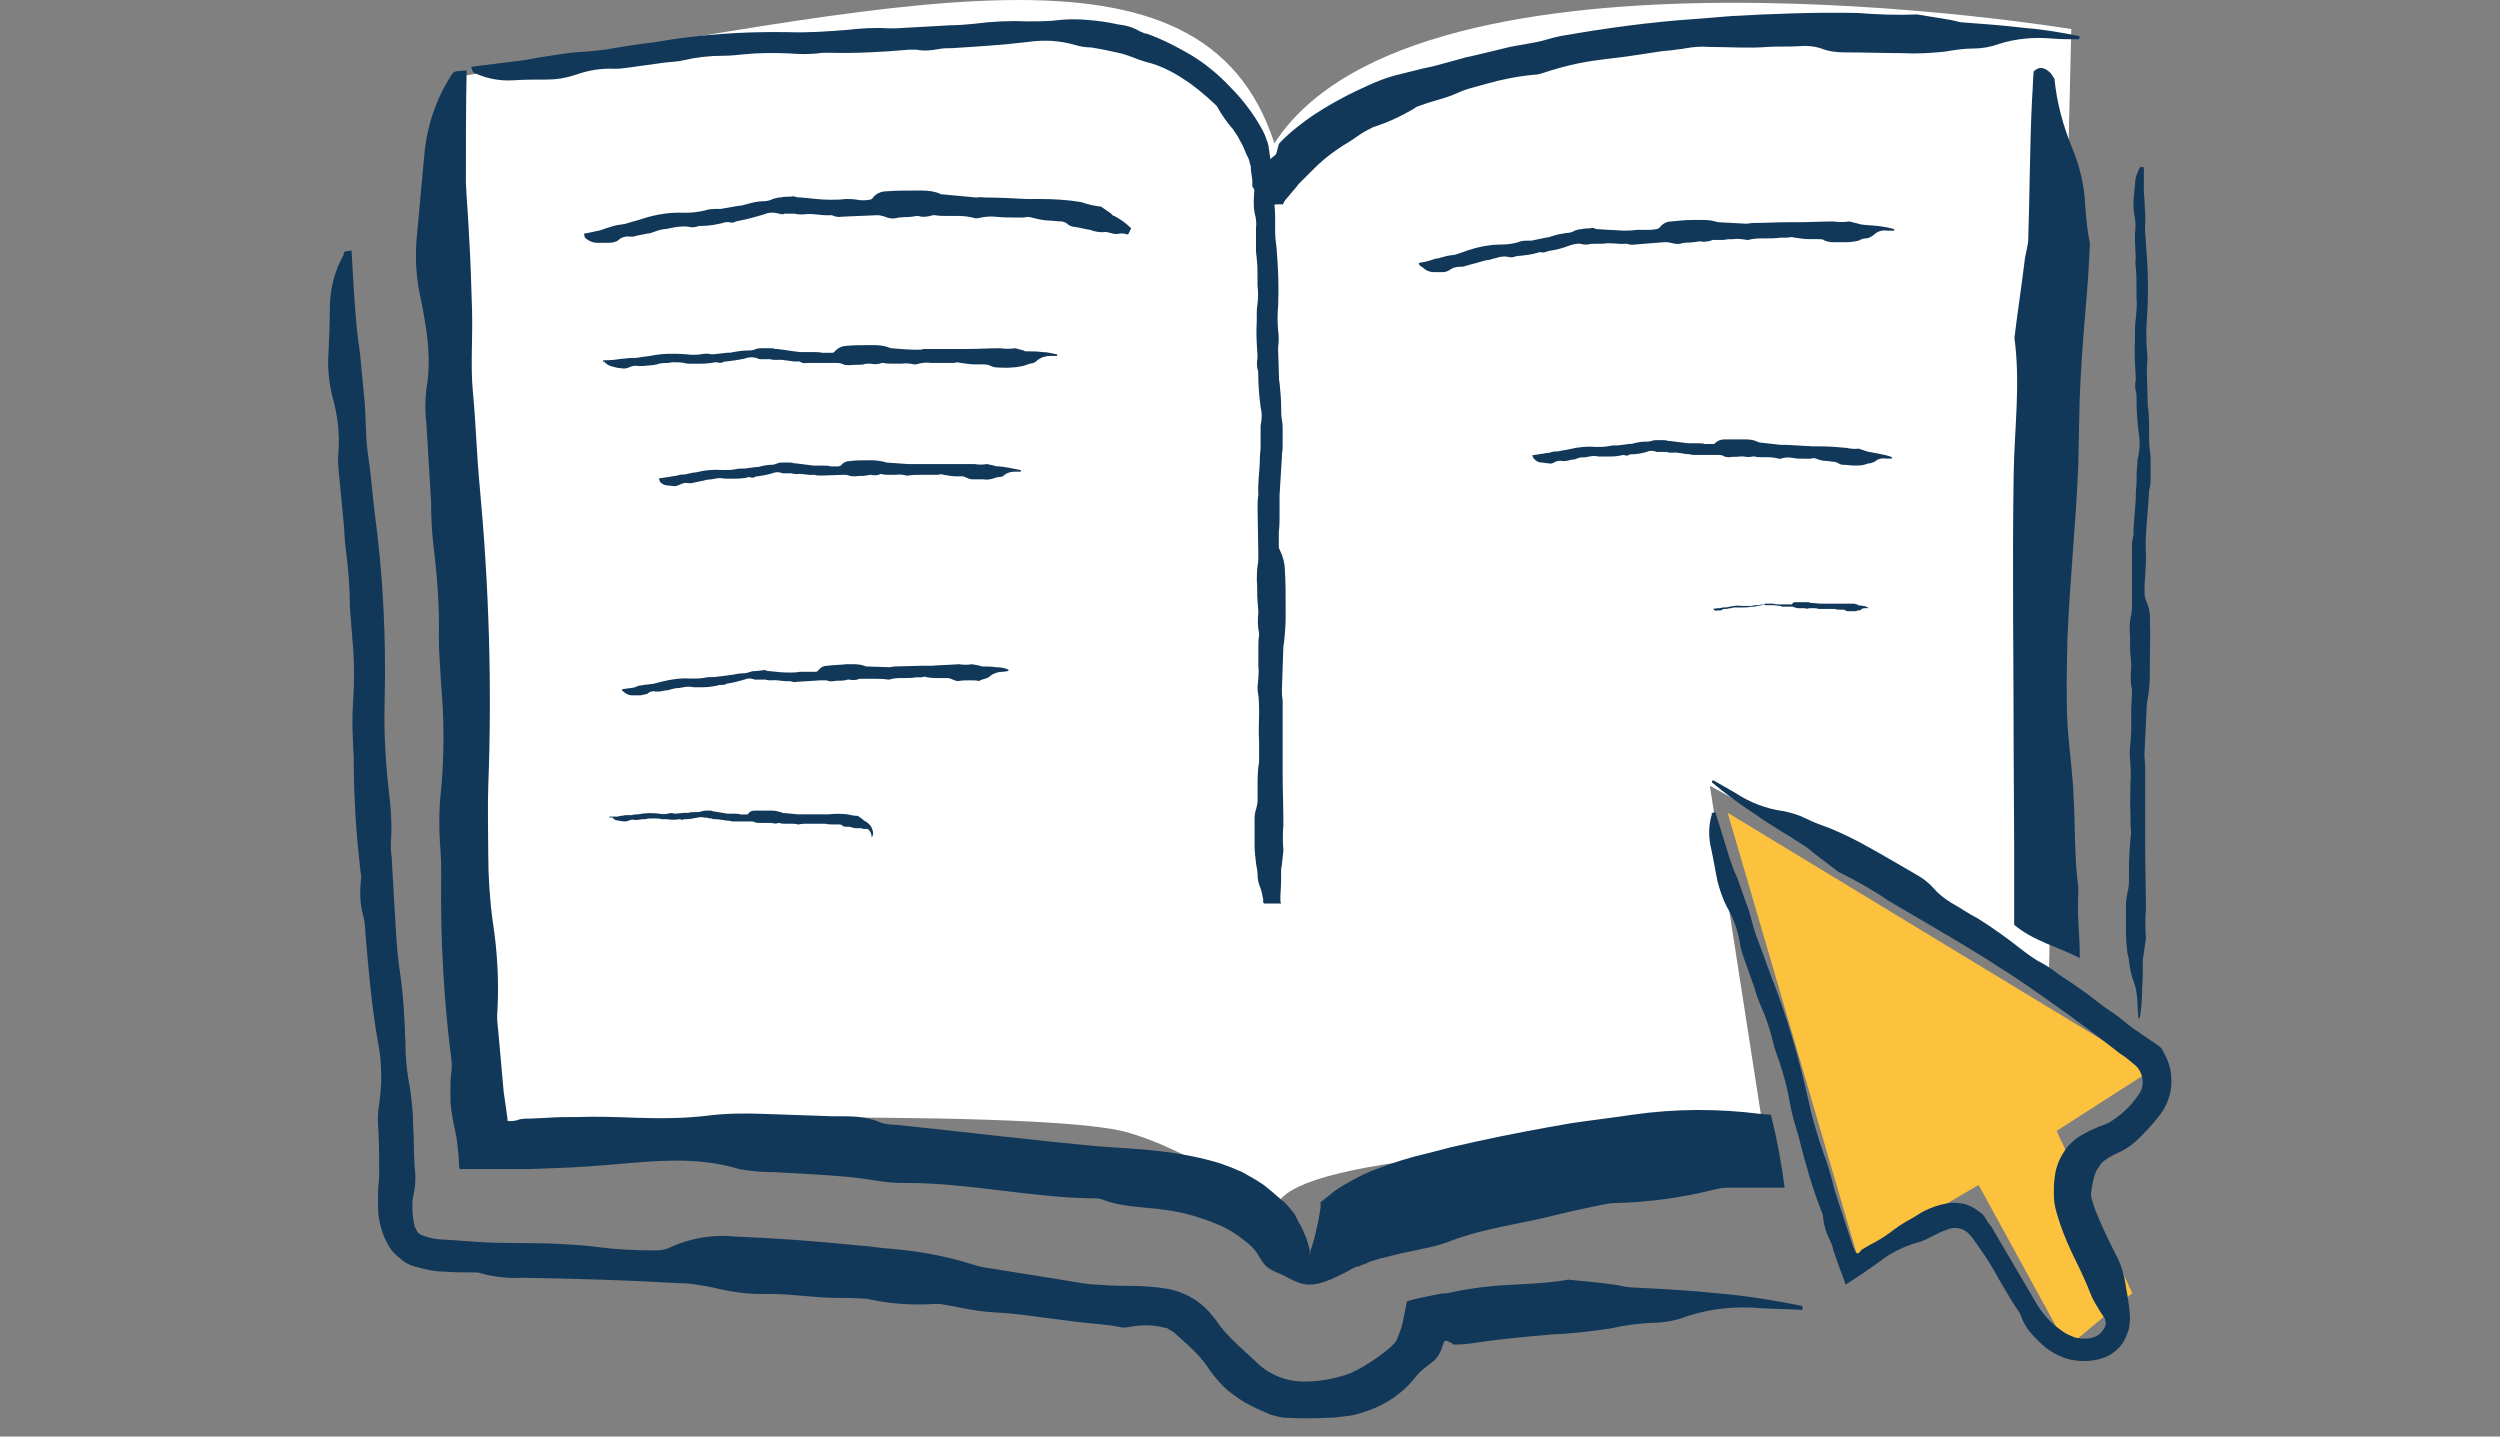 <svg xmlns="http://www.w3.org/2000/svg" xmlns:xlink="http://www.w3.org/1999/xlink" id="Layer_1" x="0px" y="0px" viewBox="0 0 299.38 172.03" style="enable-background:new 0 0 299.38 172.03;" xml:space="preserve">
<rect x="0" y="0" width="299.38" height="172.03" fill="#808080" stroke="none"/>
<style type="text/css">
	.st0{fill:#FFFFFF;}
	.st1{fill:#FCC23E;}
	.st2{fill:#113859;}
	.st3{fill:#113859;stroke:#113859;stroke-width:1.43;stroke-miterlimit:10;}
	.st4{fill:#113859;stroke:#113859;stroke-width:1.322;stroke-miterlimit:10;}
	.st5{fill:#113859;stroke:#113859;stroke-linecap:round;stroke-miterlimit:10;}
	.st6{fill:#113859;stroke:#113859;stroke-miterlimit:10;}
	.st7{fill:#113859;stroke:#113859;stroke-width:1.228;stroke-miterlimit:10;}
	.st8{fill:none;}
</style>
<g>
	<path class="st0" d="M54.12,9.3L58,134.41c0,0,66.12-1.94,77.03,1.2s21.55,12.95,21.55,12.95s-13.69-5.92,11.28-9.43   c24.97-3.51,43-5.73,43-5.73l-6.1-39.3l40.6,22.29l2.68-112.91c0,0-78.23-12.95-95.43,13.69C144.01-9.48,108.03,0.7,54.12,9.3z"></path>
	<polygon class="st1" points="206.89,97.33 222.42,150.41 236.94,141.9 247.58,161.32 255.34,154.85 246.28,135.43 257.66,128.13     "></polygon>
	<path class="st2" d="M241.2,100.94v9.8c2.13,1.85,5.27,2.68,7.86,3.98c0-1.48-0.09-2.96-0.18-4.44c-0.09-1.29,0-2.59,0-3.79v-0.18   c-0.46-3.51-0.37-7.21-0.55-10.63c-0.09-2.96-0.55-5.92-0.74-8.88c-0.18-3.51-0.09-7.03,0-10.54c0.28-6.84,1.02-13.69,1.29-20.62   c0.09-3.42,0.09-6.94,0.28-10.36c0.18-3.42,0.46-6.66,0.74-10.08c0.18-2.03,0.28-4.07,0.37-6.01c-0.28-1.48-0.46-2.96-0.55-4.44   c-0.09-2.4-0.65-4.81-1.57-7.03c-1.11-2.68-1.85-5.46-2.13-8.32c-0.18-0.18-0.28-0.46-0.46-0.65c-0.83-0.83-1.48-0.74-2.03-0.18   c-0.09,1.02-0.09,2.03-0.18,3.14c-0.28,5.55-0.28,11.19-0.46,16.83c0,0.92-0.37,1.85-0.46,2.87c-0.37,3.05-0.83,6.01-1.2,9.06   c0.74,5.46,0,10.82-0.09,16.28c-0.18,11.19,0,22.47,0,33.66L241.2,100.94z"></path>
	<path class="st2" d="M212.07,133.49l-1.2-0.09c-5.09-0.65-10.26-0.65-15.35,0.09c-2.5,0.37-4.9,0.65-7.4,1.02   c-3.79,0.65-7.68,1.39-11.47,2.22l-2.87,0.65l-2.87,0.74c-2.03,0.46-4.07,1.11-6.01,1.85c-1.57,0.55-3.05,1.39-4.44,2.22   c-0.37,0.28-0.74,0.46-1.02,0.74c-0.28,0.28-0.74,0.55-1.02,0.83l-0.28,0.18c0,0,0,0,0,0.09v0.18c0,0.09,0,0.18,0,0.37   c-0.09,0.55-0.18,1.39-0.55,2.87c-0.18,0.92-0.46,1.76-0.65,2.31l-0.09,0.65v-0.46c0-0.18,0-0.37-0.09-0.55   c-0.09-0.37-0.18-0.65-0.28-1.02c-0.28-0.65-0.55-1.39-0.92-1.94l-0.37-0.74l-0.09-0.18l-0.18-0.28c-0.18-0.18-0.28-0.37-0.46-0.55   c-0.28-0.37-0.65-0.74-1.02-1.02c-0.74-0.65-1.48-1.29-2.22-1.85c-0.83-0.55-1.66-1.02-2.5-1.48c-0.83-0.37-1.76-0.74-2.59-1.02   c-2.4-0.74-4.9-1.2-7.4-1.48c-2.4-0.28-4.72-0.37-7.03-0.55c-8.14-0.74-16.28-1.76-24.41-2.59c-0.65,0-1.29-0.09-1.85-0.28   c-1.85-0.83-3.79-0.74-5.64-0.74c-2.77-0.09-5.46-0.18-8.14-0.28c-2.22-0.09-4.53-0.09-6.75,0.18c-2.87,0.37-5.73,0.37-8.6,0.28   c-2.4-0.09-4.81-0.18-7.21-0.09c-1.2,0-2.4,0-3.61,0.09l-1.85,0.09c-0.46,0-0.92,0-1.39,0.09c-0.46,0.18-1.02,0.28-1.48,0.18v-0.28   l-0.46-3.24l-0.65-7.31c-0.09-0.83-0.18-1.57-0.09-2.4c0.18-3.51,0-7.03-0.55-10.54c-0.37-2.68-0.55-5.46-0.55-8.14   s-0.09-5.46,0-8.14c0.46-12.02,0.09-23.95-1.02-35.88c-0.37-3.79-0.46-7.68-0.83-11.47c-0.28-3.14,0-6.38-0.09-9.62   c-0.09-3.05-0.18-6.1-0.37-9.15c-0.09-2.03-0.28-4.16-0.37-6.2c0-4.44,0-8.97,0.09-13.41c-1.48,0.09-1.48,0.09-1.76,0.46   c-1.94,2.96-3.05,6.38-3.33,9.89c-0.28,3.05-0.55,6.1-0.83,9.06c-0.28,2.59-0.18,5.09,0.37,7.68c0.74,3.61,1.39,7.21,0.74,11   c-0.18,1.48-0.18,2.87,0,4.35c0.18,3.05,0.37,6.1,0.55,9.15c0,1.76,0.09,3.51,0.28,5.27c0.46,3.7,0.74,7.31,0.65,11   c0,1.94,0.18,3.79,0.28,5.73c0.37,4.16,0.37,8.32,0,12.48c-0.28,2.4-0.28,4.81-0.09,7.21c0.09,1.11,0.09,2.22,0.09,3.33   c-0.09,7.21,0.28,14.43,1.2,21.64c0.09,0.65,0.09,1.29,0,1.94c-0.09,0.55-0.09,1.02-0.09,1.57c0,0.28,0,0.55,0,0.74   c0,0.18,0,0.65,0,0.92c0.09,1.2,0.28,2.31,0.55,3.51c0.28,1.2,0.37,2.4,0.46,3.61c0,0.37,0,0.65,0.09,1.02c1.94,0,3.88,0,5.73,0   h1.39h1.2l2.5-0.09c3.33-0.09,6.57-0.37,9.8-0.65c4.35-0.37,8.6-0.55,12.85,0.74c1.39,0.28,2.87,0.37,4.25,0.37   c2.87,0.18,5.73,0.28,8.6,0.55c2.4,0.18,4.81,0.83,7.12,0.74c7.58,0,14.98,1.76,22.47,1.85c0.28,0,0.65,0,0.92,0.09   c2.59,1.02,5.27,0.92,7.68,1.29c2.31,0.28,4.62,1.02,6.75,1.94c1.02,0.46,1.94,1.11,2.77,1.76c0.51,0.41,1.01,0.81,1.38,1.35   c0.37,0.55,0.64,1.17,1.13,1.64c0.57,0.55,1.35,0.8,2.06,1.13c0.8,0.38,1.56,0.88,2.44,1.05c1.74,0.35,3.46-0.63,4.98-1.35   c0.43-0.2,1.23-0.78,1.7-0.78c0,0,0.09,0,0.09,0c0.09-0.09,0.18-0.18,0.37-0.18l0.46-0.18c0.28-0.18,0.65-0.28,1.02-0.37   c0.37-0.09,0.65-0.28,1.02-0.28c1.29-0.37,2.59-0.65,3.98-0.92c0.65-0.18,1.39-0.28,2.03-0.46c0.65-0.18,1.39-0.37,2.03-0.65   c4.16-1.57,8.51-2.03,12.76-3.14c1.85-0.46,3.7-0.83,5.46-1.2c0.46-0.09,0.92-0.18,1.39-0.18c4.07-0.09,8.14-0.65,12.11-1.66   c0.65-0.18,1.2-0.18,1.85-0.18c1.57,0,3.14,0,4.72,0h1.66C213.36,139.41,212.81,136.45,212.07,133.49z"></path>
	<path class="st2" d="M56.43,8l5.92-0.74c0.92-0.09,1.85-0.37,2.77-0.46c1.29-0.18,2.68-0.46,3.98-0.55   c1.29-0.09,2.87-0.18,4.25-0.46c1.66-0.28,3.42-0.55,5.09-0.74c5.18-0.92,10.54-1.29,15.91-1.2c2.4,0.09,4.81-0.09,7.21-0.28   c1.57-0.18,3.14-0.28,4.72-0.18c0.37,0,0.74,0,1.02,0l6.66-0.37c0.92,0,1.85-0.09,2.77-0.18c2.13-0.28,4.25-0.37,6.38-0.28   c1.29,0,2.59,0,3.88-0.18c1.02-0.09,2.03-0.09,3.14,0c1.29,0.09,2.59,0.28,3.79,0.55c0.92,0.09,1.85,0.37,2.59,0.83   c0.28,0.09,0.55,0.28,0.83,0.28c1.85,0.65,3.61,1.57,5.36,2.59c1.66,1.02,3.24,2.31,4.62,3.79c1.57,1.57,2.87,3.33,3.88,5.18   c0.18,0.37,0.37,0.74,0.46,1.11c0.09,0.18,0.18,0.37,0.18,0.55l0.09,0.28c0,0.09,0,0.09,0,0.18c0.09,0.37,0.09,0.74,0.18,1.11l0,0   c0,0.28,0,0.46,0,0.74c0,0.18,0,0.46,0,0.65c0,0.37,0,0.83-0.09,1.2c0,0.09,0,0.09,0,0.09l0,0v-0.18c0-0.09,0.09-0.18,0.09-0.28   c0.09-0.28,0.18-0.46,0.18-0.65c0.28-1.02,0.55-2.03,0.83-3.05v-0.09c0.92-1.02,1.94-1.85,3.05-2.68c1.48-1.11,3.05-2.03,4.62-2.87   c1.02-0.55,2.03-1.02,3.05-1.48c1.02-0.46,2.13-0.92,3.24-1.2c1.11-0.28,2.22-0.55,3.33-0.83c0.46-0.09,0.83-0.18,1.29-0.28   l3.05-0.83c0.55-0.18,1.02-0.28,1.48-0.37l1.57-0.37l3.05-0.74c1.02-0.18,2.03-0.37,3.05-0.55c1.02-0.18,1.94-0.55,2.96-0.74   c5.27-0.92,10.54-1.66,15.91-2.03l4.62-0.37c4.99-0.28,9.99-0.46,14.98-0.37c2.4,0.18,4.81,0.28,7.21,0.18l3.98,0.65   c0.37,0.09,0.83,0.18,1.2,0.28c2.5,0.18,4.99,0.37,7.4,0.65c2.31,0.18,4.62,0.55,6.84,1.02c0.09,0.28,0,0.37-0.18,0.37   c-1.02,0-2.13,0-3.14-0.09c-2.13-0.18-4.25,0-6.29,0.65c-1.02,0.37-2.03,0.55-3.14,0.55c-1.11,0-2.22,0.18-3.33,0.37   c-1.76,0.18-3.51,0.28-5.18,0.18c-2.22,0-4.53-0.09-6.75-0.09c-1.02,0-1.94-0.09-2.87-0.46c-0.83-0.28-1.76-0.37-2.68-0.28   c-1.29,0.09-2.5,0-3.79,0.09c-2.31,0.18-4.62,0-6.94,0c-1.02-0.09-1.94,0-2.96,0.18c-0.37,0.09-0.83,0.09-1.29,0.18   c-0.55,0.09-1.11,0.09-1.66,0.18c-0.55,0.09-1.2,0.18-1.85,0.28c-0.65,0.09-1.2,0.18-1.85,0.28c-1.2,0.18-2.4,0.28-3.61,0.46   c-2.31,0.28-4.53,0.83-6.75,1.57c-0.28,0.09-0.55,0.18-0.83,0.18c-2.03,0.18-3.98,0.55-5.92,1.11l-1.02,0.28L176,10.59   c-0.65,0.18-1.29,0.46-1.94,0.74c-0.65,0.28-1.29,0.46-1.94,0.65c-0.65,0.18-1.29,0.37-2.03,0.65c-0.28,0.09-0.55,0.18-0.74,0.37   c-1.57,0.92-3.14,1.66-4.9,2.22c-0.18,0.09-0.37,0.18-0.55,0.28c-0.74,0.37-1.39,0.83-2.03,1.29c-1.57,0.92-3.14,2.03-4.44,3.33   l-0.28,0.28l-0.18,0.18l-0.09,0.09l-0.09,0.09c-0.37,0.37-0.65,0.65-1.02,1.02c-0.09,0.09-0.18,0.18-0.28,0.28l-0.28,0.37   l-0.55,0.65l-0.55,0.65c-0.18,0.18-0.37,0.46-0.46,0.74h-0.09c-0.18,0-0.46,0-0.74,0c-0.18,0-0.28,0.09-0.46,0.18   c-0.18,0.09-0.28,0.09-0.46,0.18l-0.28,0.28c-0.09,0.09-0.18,0.09-0.18,0.18l-0.18,0.18l-0.18,0.18l-0.09,0.09v0.09v-0.09   c0-0.18,0-0.46,0-0.74l0.09-0.92l-0.37-0.83c-0.18-0.28-0.55-0.55-0.74-0.92v-0.18v-0.18V21.6l-0.09-0.65l-0.09-0.65v-0.37   c0-0.09-0.09-0.18-0.09-0.28c-0.09-0.37-0.18-0.74-0.37-1.02c-0.09-0.18-0.18-0.46-0.28-0.65l-0.28-0.65l-0.37-0.65   c-0.18-0.46-0.55-0.83-0.74-1.2c-0.74-0.83-1.39-1.76-1.94-2.77c-0.09-0.09-0.18-0.18-0.28-0.28c-1.2-1.11-2.4-2.13-3.7-2.96   c-1.39-0.92-2.87-1.66-4.44-2.03c-1.02-0.28-1.94-0.74-2.96-1.02c-1.2-0.28-2.5-0.55-3.7-0.74c-0.65,0-1.2-0.09-1.85-0.28   c-1.85-0.55-3.79-0.65-5.73-0.37c-3.05,0.37-6.1,0.55-9.06,0.74c-0.46,0-1.02,0-1.48,0.09c-0.92,0.18-1.85,0.28-2.77,0.09   c-0.28,0-0.55,0-0.83,0c-3.24,0.28-6.38,0.46-9.62,0.37c-0.46,0-1.02,0-1.48,0.09c-1.02,0.09-2.13,0.09-3.14,0   c-1.85-0.09-3.7-0.09-5.55,0.09c-0.83,0.09-1.66,0.18-2.5,0.18c-1.66,0-3.24,0.18-4.81,0.55c-0.74,0.18-1.57,0.18-2.31,0.28   l-3.98,0.55c-0.65,0.09-1.29,0.18-1.85,0.18c-1.66-0.09-3.24,0.18-4.81,0.74c-1.11,0.37-2.22,0.55-3.33,0.55   c-1.39,0-2.68,0-4.07,0.09c-1.57,0.09-3.14-0.18-4.53-0.83C56.62,8.65,56.62,8.65,56.43,8z"></path>
	<path class="st4" d="M151.77,20.49l0.09,2.5c0,0.37,0.09,0.74,0.09,1.2c0,0.55,0.09,1.11,0.09,1.66c0,0.55,0,1.2,0,1.85   s0.09,1.48,0.18,2.13c0.18,2.22,0.28,4.53,0.18,6.75c-0.09,1.02-0.09,2.03,0,3.05c0.09,0.65,0.09,1.29,0,1.94c0,0.18,0,0.28,0,0.46   l0.09,2.77c0,0.37,0,0.74,0.09,1.2c0.09,0.92,0.18,1.85,0.18,2.68c0,0.55,0,1.11,0.09,1.66c0.09,0.46,0.09,0.83,0.09,1.29v1.57   c0,0.37,0,0.74-0.09,1.11c0,0.09,0,0.28,0,0.37c-0.09,1.57-0.18,3.05-0.28,4.62c0,0.83,0,1.66,0,2.5c0,0.65,0,1.2-0.09,1.85   c0,0.65,0,1.29,0,1.94c0,0.18,0.09,0.37,0.18,0.55c0.37,0.74,0.55,1.48,0.55,2.22c0.09,1.39,0.09,2.87,0.09,4.25   c0,0.46,0,0.92,0,1.39c0,0.92-0.09,1.85-0.18,2.77c0,0.18-0.09,0.37-0.09,0.55l-0.18,5.27c0,0.37,0,0.83,0.09,1.29v6.66v1.94   c0,2.13,0.09,4.25,0.09,6.29c-0.09,1.02-0.09,2.03,0,3.05l-0.18,1.66c0,0.18-0.09,0.37-0.09,0.55c0,1.02,0,2.13-0.09,3.14v0.28   h-0.74c0-0.92,0-1.76,0.09-2.59c0.09-0.09,0.18,0,0.18,0.09c0,0.46,0.09,0.92,0.18,1.39c0,0.37,0.09,0.83,0.18,1.2h-0.65   c-0.09-0.46-0.18-1.02-0.37-1.48s-0.28-0.83-0.28-1.29s-0.09-0.92-0.18-1.39c-0.09-0.74-0.18-1.48-0.18-2.22c0-0.92,0-1.94,0-2.87   c0-0.46,0-0.83,0.18-1.29c0.09-0.37,0.18-0.74,0.18-1.11c0-0.55,0-1.11,0-1.66c0-1.02,0-1.94,0.18-2.96c0-0.46,0-0.83,0-1.29   c0-0.18,0-0.37,0-0.55c0-0.28,0-0.46,0-0.74c-0.09-1.02,0-2.13,0-3.14c0-1.02,0-2.03-0.18-2.96c0-0.09,0-0.28,0-0.37   c0.09-0.83,0.18-1.76,0.09-2.59c0-0.55,0-1.2,0-1.76c0-0.65,0-1.2,0.09-1.76c0-0.09,0-0.28,0-0.37c-0.18-0.74-0.18-1.57-0.09-2.31   c0-0.09,0-0.18,0-0.28l-0.09-1.11c-0.09-0.83,0-1.66-0.09-2.5c0-0.55,0-1.11,0.09-1.76c0.09-0.37,0.09-0.83,0.09-1.29l-0.09-5.64   c0-0.55,0-1.02,0.09-1.48c0-0.09,0-0.09,0-0.18c-0.09-1.39,0.18-2.77,0.18-4.25c0-0.46,0.09-0.92,0.09-1.39s0-1.11,0-1.66   c0-0.28,0-0.55,0-0.83c0.18-0.83,0.18-1.66,0-2.4c-0.18-1.29-0.28-2.59-0.28-3.88c0-0.18,0-0.46-0.09-0.65   c-0.09-0.37-0.09-0.74,0-1.2c0-0.09,0-0.28,0-0.37c-0.09-1.39-0.18-2.68-0.09-4.07c0-0.18,0-0.37,0-0.65c0-0.46,0-0.92,0.09-1.39   c0.09-0.74,0.09-1.57,0-2.31c0-0.37,0-0.74,0-1.11c0-0.65,0-1.39-0.09-2.03c0-0.37-0.09-0.65-0.09-1.02v-1.76c0-0.28,0-0.55,0-0.83   c0.09-0.65,0-1.39-0.18-2.03c-0.09-0.46-0.09-0.92-0.09-1.39l0.09-1.66c0-0.65,0.18-1.29,0.55-1.85   C151.4,20.49,151.4,20.49,151.77,20.49z"></path>
	<path class="st2" d="M69.93,27.98c0.65-0.09,1.29-0.28,1.85-0.37c0.28-0.09,0.55-0.18,0.83-0.28c0.28-0.09,0.83-0.28,1.29-0.37   c0.46-0.09,0.92-0.09,1.39-0.28c0.55-0.18,1.11-0.28,1.57-0.46c1.66-0.55,3.42-0.83,5.18-0.74c0.83,0,1.57-0.09,2.4-0.28   c0.46-0.18,1.02-0.18,1.48-0.18c0.09,0,0.18,0,0.37,0l2.13-0.37c0.28,0,0.65-0.09,0.92-0.18c0.65-0.18,1.39-0.37,2.03-0.37   c0.46,0,0.83-0.09,1.2-0.28c0.28-0.09,0.65-0.18,0.92-0.18c0.37-0.09,0.83-0.09,1.2-0.09c0.28-0.09,0.55,0,0.83,0.09   c0.09,0,0.18,0,0.28,0c1.2,0.09,2.4,0.28,3.51,0.28c0.65,0,1.29,0,1.94-0.09c0.46,0,0.92,0,1.39,0.09c0.46,0.09,1.02,0.09,1.48,0   c0.18,0,0.28-0.09,0.37-0.18c0.37-0.55,1.02-0.83,1.66-0.83c1.11-0.09,2.22-0.09,3.24-0.09c0.37,0,0.74,0,1.02,0   c0.74,0,1.48,0.09,2.13,0.37c0.09,0.09,0.28,0.09,0.37,0.09l3.98,0.37c0.28,0,0.65-0.09,0.92,0c1.66,0,3.42,0.09,5.09,0.18h1.57   c1.66,0,3.33,0.09,4.99,0.37c0.83,0.28,1.57,0.46,2.4,0.55c0.37,0.28,0.83,0.55,1.2,0.83c0.09,0.09,0.18,0.28,0.37,0.28   c0.74,0.37,1.48,0.92,2.03,1.48l0,0l-0.37,0.74c-0.65-0.28-1.39-0.65-1.94-1.02c0-0.18,0.09-0.18,0.09-0.18   c0.37,0.09,0.65,0.18,1.02,0.28s0.74,0.18,1.11,0.18l-0.37,0.74c-0.28-0.09-0.65-0.18-1.02-0.09c-0.37,0.09-0.65,0-1.02-0.09   c-0.28-0.09-0.65-0.18-0.92-0.09c-0.46,0-1.02-0.09-1.48-0.28c-0.65-0.09-1.29-0.28-1.94-0.37c-0.28,0-0.65-0.18-0.83-0.37   c-0.18-0.18-0.55-0.28-0.83-0.28c-0.37,0-0.83-0.09-1.2-0.09c-0.74,0-1.48-0.18-2.22-0.37c-0.28-0.09-0.65-0.09-0.92,0   c-0.09,0-0.28,0-0.37,0c-0.18,0-0.37,0-0.55,0c-0.83,0-1.57,0-2.4-0.09c-0.74-0.09-1.48,0-2.22,0.18c-0.09,0-0.18,0-0.28,0   c-0.65-0.18-1.29-0.28-2.03-0.28c-0.46,0-0.92,0-1.39,0s-0.92,0-1.39-0.09c-0.09,0-0.18,0-0.28,0c-0.55,0.18-1.2,0.28-1.76,0.09   c-0.09,0-0.09,0-0.18,0l-0.55,0.09c-0.65,0.09-1.29,0-1.94,0.18c-0.46,0.09-0.92,0-1.29-0.18c-0.28-0.09-0.65-0.18-0.92-0.18   l-4.25,0.18c-0.37,0.09-0.83,0-1.2-0.18c0,0-0.09,0-0.18,0c-1.11,0.09-2.13-0.28-3.24-0.09c-0.37,0-0.74,0-1.02-0.09   c-0.46,0-0.83,0-1.2,0c-0.18,0.09-0.37,0.09-0.65,0c-0.65-0.18-1.29-0.18-1.85,0.09c-0.92,0.28-1.94,0.55-2.87,0.74   c-0.18,0-0.28,0.09-0.46,0.09c-0.28,0.18-0.55,0.18-0.92,0.09c-0.09,0-0.18,0-0.28,0c-1.02,0.28-2.03,0.46-3.05,0.46   c-0.18,0-0.28,0-0.46,0.09c-0.37,0.09-0.65,0.09-1.02,0c-0.55-0.09-1.2,0-1.76,0.09c-0.28,0.09-0.55,0.09-0.83,0.18   c-0.55,0-1.02,0.18-1.57,0.37c-0.28,0.09-0.46,0.18-0.74,0.18l-1.39,0.28c-0.18,0.09-0.37,0.09-0.65,0.09   c-0.55-0.09-1.11,0.09-1.48,0.46c-0.28,0.18-0.65,0.28-1.11,0.28s-0.92,0-1.29,0c-0.55,0-1.11-0.18-1.57-0.65   C70.03,28.44,70.03,28.44,69.93,27.98z"></path>
	<path class="st2" d="M72.24,43.14c0.46,0,1.02,0,1.57-0.09c0.18,0,0.46-0.09,0.74-0.09c0.28,0,0.65-0.09,1.02-0.09   s0.74,0,1.11-0.09c0.46-0.09,0.83-0.09,1.29-0.18c1.39-0.28,2.77-0.28,4.16-0.18c0.65,0.09,1.2,0.09,1.85,0   c0.37-0.09,0.83-0.09,1.2,0c0.09,0,0.18,0,0.28,0l1.66-0.18c0.28,0,0.46,0,0.74-0.09c0.55-0.09,1.11-0.18,1.66-0.18   c0.37,0,0.65,0,1.02-0.18c0.28-0.09,0.46-0.09,0.74-0.09s0.65,0,0.92,0c0.18,0,0.46,0,0.65,0.09c0.09,0,0.18,0,0.18,0   c0.92,0.09,1.85,0.28,2.77,0.37c0.55,0,1.02,0,1.57,0c0.37,0,0.74,0,1.11,0.09c0.37,0,0.83,0,1.2,0c0.09,0,0.28-0.09,0.28-0.18   c0.37-0.37,0.83-0.65,1.39-0.65c0.83-0.09,1.76-0.09,2.59-0.09c0.28,0,0.55,0,0.83,0c0.55,0,1.2,0.09,1.66,0.28   c0.09,0,0.18,0.09,0.28,0.09c1.11,0.09,2.13,0.18,3.14,0.18c0.28,0,0.55,0,0.74-0.09h4.07c0.37,0,0.83,0,1.2,0   c1.29,0,2.59-0.09,3.88-0.09c0.65,0.09,1.2,0.09,1.85,0l1.02,0.28c0.09,0.09,0.18,0.09,0.28,0.09c0.65,0,1.29,0,1.94,0.09   c0.65,0,1.2,0.18,1.76,0.28c0,0.18,0,0.18,0,0.18c-0.28,0-0.55,0-0.83,0c-0.55,0-1.11,0.18-1.57,0.55   c-0.18,0.18-0.46,0.37-0.83,0.37c-0.28,0.09-0.55,0.18-0.83,0.28c-0.46,0.09-0.92,0.18-1.39,0.18c-0.55,0.09-1.2,0-1.76,0   c-0.28,0-0.55-0.09-0.74-0.18c-0.18-0.09-0.46-0.18-0.74-0.18c-0.37,0-0.65,0-1.02,0c-0.65,0-1.2-0.09-1.85-0.18   c-0.28-0.09-0.55-0.09-0.74,0c-0.09,0-0.18,0-0.37,0c-0.18,0-0.28,0-0.46,0c-0.65,0-1.29,0-1.94,0c-0.65-0.09-1.2,0-1.85,0.18   c-0.09,0-0.18,0-0.18,0c-0.46-0.09-1.02-0.18-1.48-0.09c-0.37,0-0.74,0-1.11,0s-0.74,0-1.11-0.09c-0.09,0-0.18,0-0.18,0   c-0.46,0.18-0.92,0.18-1.39,0.09c-0.09,0-0.09,0-0.18,0c-0.18,0-0.46,0-0.65,0.09c-0.55,0.09-1.02,0-1.57,0.09   c-0.37,0-0.74,0-1.02-0.18c-0.28-0.09-0.46-0.09-0.74-0.09h-3.42c-0.28,0.09-0.65,0-0.92-0.18h-0.09   c-0.83,0.09-1.76-0.28-2.59-0.18c-0.28,0-0.55,0-0.83-0.09c-0.37,0-0.65,0-1.02,0c-0.18,0-0.37,0-0.46-0.09   c-0.46-0.18-1.02-0.18-1.48,0c-0.74,0.18-1.57,0.28-2.31,0.37c-0.09,0-0.28,0-0.37,0.09c-0.18,0.09-0.46,0.09-0.74,0   c-0.09,0-0.18,0-0.18,0c-0.83,0.18-1.66,0.18-2.5,0.18c-0.09,0-0.28,0-0.37,0c-0.28,0-0.55,0-0.83-0.09   c-0.46-0.09-0.92-0.09-1.39-0.09c-0.18,0-0.46,0.09-0.65,0.09c-0.46,0-0.83,0-1.29,0.18c-0.18,0-0.37,0.09-0.65,0.09l-1.02,0.09   c-0.18,0-0.37,0-0.46,0c-0.46-0.09-0.83,0-1.2,0.18c-0.28,0.09-0.55,0.18-0.83,0.09c-0.37,0-0.74-0.09-1.02-0.18   c-0.46-0.09-0.83-0.28-1.11-0.65C72.24,43.51,72.24,43.51,72.24,43.14z"></path>
	<path class="st2" d="M78.9,57.29l1.2-0.18c0.18,0,0.37-0.09,0.55-0.09s0.55-0.09,0.83-0.18c0.28,0,0.55,0,0.83-0.09   c0.37-0.09,0.74-0.18,1.02-0.18c1.11-0.28,2.13-0.37,3.24-0.28c0.46,0,1.02,0,1.48-0.09c0.28-0.09,0.65-0.09,0.92-0.09   c0.09,0,0.18,0,0.18,0l1.39-0.18c0.18,0,0.37,0,0.55-0.09c0.46-0.09,0.83-0.18,1.29-0.18c0.28,0,0.55-0.09,0.74-0.18   c0.18-0.09,0.37-0.09,0.65-0.09s0.46,0,0.74,0c0.18,0,0.37,0,0.55,0.09c0.09,0,0.09,0,0.18,0c0.74,0.09,1.48,0.18,2.22,0.28   c0.37,0,0.83,0,1.2,0c0.28,0,0.55,0,0.83,0.09c0.28,0,0.65,0,0.92,0c0.09,0,0.18-0.09,0.28-0.09c0.28-0.37,0.65-0.55,1.11-0.55   c0.65-0.09,1.39-0.09,2.03-0.09c0.18,0,0.46,0,0.65,0c0.46,0,0.92,0.09,1.39,0.18c0.09,0,0.18,0.09,0.28,0.09l2.59,0.18   c0.18,0,0.37,0,0.65,0h3.24h1.02c1.02,0,2.03,0,3.05,0c0.46,0.09,1.02,0.09,1.48,0l0.83,0.18c0.09,0,0.18,0.09,0.28,0.09   c0.55,0,1.02,0.09,1.57,0.18c0.46,0.09,0.92,0.18,1.39,0.28c0,0.09,0,0.18,0,0.18c-0.18,0-0.46,0-0.65,0   c-0.46,0-0.92,0.09-1.29,0.37c-0.18,0.18-0.37,0.28-0.65,0.28c-0.28,0-0.46,0.09-0.74,0.18c-0.37,0.09-0.74,0.18-1.11,0.09   c-0.46,0-0.92,0-1.39,0c-0.18,0-0.46-0.09-0.65-0.18c-0.18-0.09-0.37-0.18-0.55-0.18c-0.28,0-0.55,0-0.74,0   c-0.46,0-0.92-0.09-1.48-0.18c-0.18-0.09-0.37-0.09-0.65,0c-0.09,0-0.18,0-0.28,0c-0.09,0-0.28,0-0.37,0c-0.46,0-1.02,0-1.48,0   s-0.92,0-1.48,0.09c-0.09,0-0.09,0-0.18,0c-0.37-0.09-0.83-0.18-1.29-0.09c-0.28,0-0.55,0-0.83,0c-0.28,0-0.55,0-0.83-0.09   c-0.09,0-0.09,0-0.18,0c-0.37,0.18-0.74,0.18-1.11,0.09h-0.09l-0.55,0.09c-0.37,0.09-0.83,0-1.2,0.09c-0.28,0-0.55,0-0.83-0.09   c-0.18-0.09-0.37-0.09-0.65-0.09l-2.68,0.09c-0.28,0-0.55,0-0.74-0.09h-0.09c-0.65,0.09-1.39-0.18-2.03-0.09   c-0.18,0-0.46,0-0.65-0.09c-0.28,0-0.55,0-0.74,0c-0.18,0-0.28,0-0.37,0c-0.37-0.18-0.83-0.18-1.2,0c-0.65,0.18-1.2,0.28-1.85,0.37   c-0.09,0-0.18,0-0.28,0.09c-0.18,0.09-0.37,0.09-0.55,0c-0.09,0-0.09,0-0.18,0c-0.65,0.18-1.29,0.18-1.94,0.18   c-0.09,0-0.18,0-0.28,0c-0.18,0-0.46,0-0.65,0c-0.37-0.09-0.74-0.09-1.11,0c-0.18,0-0.37,0.09-0.55,0.09   c-0.37,0-0.65,0.09-1.02,0.18c-0.18,0-0.28,0.09-0.46,0.09l-0.83,0.18c-0.09,0-0.28,0-0.37,0c-0.37-0.09-0.65,0-1.02,0.18   c-0.18,0.09-0.46,0.18-0.65,0.18l-0.83-0.09c-0.37,0-0.65-0.18-0.92-0.46C79,57.57,79,57.57,78.9,57.29z"></path>
	<path class="st2" d="M205.41,97.24c0.55,1.76,1.11,3.61,1.66,5.36c0.28,0.83,0.55,1.66,0.92,2.4c0.46,1.2,0.83,2.4,1.29,3.61   s0.65,2.59,1.2,3.88c0.55,1.48,1.11,3.05,1.66,4.53c1.85,4.72,3.24,9.52,4.35,14.43c0.46,2.22,1.11,4.44,1.85,6.57   c0.55,1.39,0.92,2.77,1.29,4.25c0.09,0.28,0.18,0.65,0.28,0.92l1.94,5.92l0.09,0.28l0.09,0.09v0.09l0.09,0.18   c0,0.09,0.09,0.18,0.18,0.28l0.18,0.09c0.09-0.09,0.28-0.18,0.37-0.37l0.09-0.09l0.92-0.55c1.11-0.55,2.13-1.2,3.05-1.94   c0.74-0.55,1.57-1.02,2.4-1.48l0.74-0.46c0.28-0.18,0.55-0.28,0.92-0.46c0.83-0.37,1.85-0.65,2.77-0.74c0.83,0,1.57,0.09,2.31,0.46   c0.37,0.18,0.65,0.37,1.02,0.65c0.28,0.18,0.55,0.46,0.74,0.83c0.18,0.37,0.46,0.65,0.65,0.92l5.27,8.97   c0.83,1.48,1.94,2.68,3.33,3.61c0.37,0.28,0.83,0.46,1.29,0.65c0.46,0.18,1.02,0.18,1.48,0.18c0.55,0,1.02-0.18,1.48-0.46   c0.37-0.28,0.65-0.65,0.83-1.11c0.09-0.28,0-0.55-0.09-0.83c-0.37-0.55-0.74-1.11-1.11-1.76c-0.37-0.65-0.65-1.29-0.92-2.03   c-0.55-1.29-1.2-2.68-1.94-4.16c-0.74-1.57-1.39-3.24-1.85-4.9c-0.18-0.65-0.28-1.39-0.28-2.03s0-1.29,0.09-1.94   c0.09-0.83,0.28-1.57,0.65-2.31c0.37-0.74,0.83-1.48,1.48-2.03c0.46-0.46,1.11-0.83,1.66-1.11c0.46-0.28,1.02-0.46,1.57-0.74   l0.55-0.18c0.18-0.09,0.28-0.18,0.46-0.18c1.39-0.83,2.68-1.94,3.61-3.33c0.83-1.02,0.74-2.5-0.18-3.51   c-0.65-0.55-1.29-1.11-2.03-1.57c-3.88-3.05-7.86-5.92-11.93-8.69c-1.2-0.83-2.5-1.57-3.7-2.4c-3.98-2.5-8.05-4.81-12.11-7.21   c-1.85-1.29-3.88-2.4-5.92-3.42l-3.05-2.31c-0.28-0.28-0.65-0.55-0.92-0.74c-1.94-1.29-3.98-2.4-5.92-3.79   c-1.85-1.2-3.61-2.5-5.27-3.88c0.09-0.28,0.09-0.28,0.28-0.18c0.83,0.46,1.76,1.02,2.59,1.48c1.66,1.11,3.61,1.85,5.55,2.13   c1.02,0.18,1.94,0.46,2.87,0.92s1.94,0.83,2.96,1.2c1.57,0.65,3.05,1.39,4.53,2.22c1.85,1.02,3.7,2.13,5.64,3.24   c0.83,0.46,1.57,1.02,2.22,1.76c0.55,0.65,1.29,1.2,2.03,1.66c1.02,0.55,2.03,1.29,3.14,1.85c1.94,1.2,3.7,2.5,5.46,3.88   c0.74,0.55,1.48,1.11,2.4,1.57c0.37,0.18,0.74,0.46,1.02,0.65c0.46,0.28,0.83,0.65,1.29,0.92c1.02,0.65,1.94,1.29,2.96,2.03   s1.85,1.48,2.87,2.13c1.02,0.65,1.76,1.39,2.68,2.03c0.92,0.65,1.76,1.2,2.96,2.03c0.28,0.18,0.55,0.46,0.65,0.83   c0.74,1.2,1.02,2.59,0.92,3.98c-0.09,1.2-0.55,2.4-1.29,3.42c-0.92,1.2-1.94,2.31-3.05,3.33c-0.55,0.46-1.2,0.92-1.85,1.2   c-0.55,0.28-1.2,0.55-1.66,0.92c-0.18,0.09-0.37,0.28-0.55,0.46c-0.18,0.28-0.37,0.55-0.55,0.83c-0.09,0.18-0.18,0.46-0.28,0.74   c-0.18,0.65-0.28,1.29-0.37,1.94c0,0.18,0,0.28,0,0.46c0.18,0.65,0.37,1.29,0.65,1.94c0.65,1.66,1.48,3.33,2.31,4.99   c0.65,1.2,1.02,2.5,1.2,3.79c0.18,1.02,0.37,2.03,0.46,3.14c0.09,0.65,0,1.29-0.09,1.94c-0.18,0.65-0.46,1.29-0.83,1.85   c-0.83,1.11-2.03,1.76-3.42,1.94c-1.2,0.18-2.5,0.09-3.7-0.37c-1.11-0.46-2.13-1.11-2.96-2.03c-0.92-0.83-1.66-1.85-2.03-2.96   c-0.09-0.09-0.09-0.28-0.18-0.37c-0.92-1.29-1.66-2.68-2.5-4.07c-0.74-1.39-1.57-2.68-2.5-3.98c-0.55-0.74-1.02-1.66-1.94-1.94   c-0.55-0.18-1.2-0.18-1.76,0.09c-0.55,0.18-1.11,0.46-1.66,0.74s-1.02,0.55-1.66,0.74c-1.76,0.46-3.42,1.29-4.81,2.4   c-0.65,0.46-1.2,0.83-1.85,1.29c-0.65,0.46-1.39,0.92-2.13,1.39c-0.18-0.65-0.46-1.29-0.74-2.03l-0.74-2.13   c-0.09-0.46-0.28-0.92-0.46-1.29c-0.37-0.74-0.65-1.57-0.74-2.5c0-0.28-0.09-0.55-0.18-0.74c-1.11-2.87-1.94-5.73-2.68-8.69   c-0.09-0.46-0.28-0.92-0.37-1.29c-0.28-0.92-0.55-1.94-0.74-2.96c-0.28-1.76-0.74-3.42-1.29-5.09c-0.28-0.74-0.55-1.48-0.74-2.31   c-0.37-1.48-0.83-2.96-1.48-4.35c-0.28-0.65-0.55-1.39-0.74-2.13l-1.29-3.61c-0.18-0.55-0.37-1.11-0.46-1.76   c-0.28-1.57-0.74-2.96-1.57-4.35c-0.46-0.92-0.83-1.94-1.11-3.05c-0.28-1.29-0.46-2.5-0.74-3.79c-0.37-1.48-0.37-2.96,0.09-4.35   C204.76,97.52,204.76,97.42,205.41,97.24z"></path>
	<path class="st2" d="M42.1,30.01c0.18,2.77,0.28,5.64,0.55,8.42c0.09,1.29,0.28,2.59,0.46,3.88c0.18,1.94,0.37,3.79,0.55,5.73   s0.09,4.07,0.37,6.1c0.37,2.4,0.55,4.81,0.83,7.21c1.02,7.49,1.39,15.07,1.2,22.75c-0.09,3.42,0.09,6.84,0.46,10.26   c0.28,2.22,0.46,4.44,0.28,6.66c0,0.46,0,1.02,0.09,1.48l0.55,9.43c0.09,1.29,0.18,2.59,0.37,3.88c0.46,2.96,0.65,6.01,0.74,9.06   c0,1.85,0.18,3.61,0.55,5.46c0.18,1.39,0.37,2.77,0.37,4.25c0.09,1.76,0.09,3.42,0.18,5.18c0.18,1.2,0.09,2.4-0.18,3.61   c-0.09,0.37-0.09,0.74-0.09,1.02c0,0.83,0.09,1.66,0.28,2.5c0.09,0.18,0.18,0.37,0.28,0.55c0.09,0.18,0.28,0.37,0.55,0.46   c0.92,0.37,1.85,0.55,2.87,0.55l3.88,0.28c2.87,0.18,5.64,0.09,8.51,0.18c2.03,0.09,4.07,0.18,6.1,0.46   c2.22,0.28,4.44,0.37,6.66,0.37c0.65,0,1.2-0.09,1.76-0.37c2.4-1.11,5.09-1.57,7.77-1.29c4.81,0.18,9.52,0.55,14.33,1.02   c1.48,0.09,3.05,0.37,4.53,0.46c3.14,0.28,6.2,0.83,9.25,1.76c0.55,0.18,1.2,0.37,1.76,0.46l8.69,1.39l2.22,0.37l1.11,0.18   c0.28,0,0.55,0.09,0.92,0.09c1.29,0.09,2.77,0.18,4.35,0.18c1.57,0,3.14,0.09,4.72,0.37c1.85,0.37,3.61,1.29,4.9,2.77   c0.37,0.46,0.74,0.83,1.02,1.29c1.2,1.76,3.88,3.97,4.44,4.53s1.11,1.02,1.76,1.39c1.29,0.74,2.68,1.11,4.16,1.11   c1.94,0,3.79-0.37,5.55-1.02c1.76-0.74,5.27-3.14,5.55-4.07c0.09-0.18,0.18-0.46,0.28-0.74l0.18-0.46   c0.09-0.18,0.09-0.46,0.18-0.65c0.18-0.92,0.37-1.76,0.55-2.68c0.92-0.28,1.85-0.46,2.77-0.65l1.39-0.28h0.18h0.09h0.18l0.46-0.09   l1.85-0.37l1.94-0.28c3.51-0.46,7.03-0.28,10.45-0.92c1.94,0.18,3.88,0.37,5.83,0.65c0.55,0.09,1.2,0.28,1.76,0.28   c3.61,0.18,7.12,0.37,10.63,0.74c3.24,0.28,6.57,0.83,9.8,1.48c0.09,0.37,0.09,0.55-0.28,0.46c-1.48-0.09-3.05-0.09-4.53-0.18   c-2.96-0.28-6.01,0-8.88,0.92c-1.39,0.55-2.87,0.83-4.44,0.83c-1.57,0.09-3.14,0.28-4.72,0.65c-2.4,0.37-4.81,0.65-7.21,0.74   c-3.14,0.28-6.2,0.55-9.25,1.02c-0.65,0.09-1.29,0.18-1.94,0.18h-0.55c-0.09,0-0.09-0.09-0.09-0.09c-0.09-0.09-0.18-0.18-0.28-0.18   c-0.18-0.09-0.37-0.18-0.55-0.18c-0.09,0-0.18,0.09-0.18,0.18c0,0.09-0.09,0.09-0.09,0.18l-0.09,0.28   c-0.65,2.13-1.76,1.94-3.14,3.6c-1.29,1.66-2.96,2.96-4.9,3.79c-0.92,0.37-1.94,0.74-2.87,0.92l-0.74,0.09l-0.74,0.09   c-0.46,0.09-0.92,0.09-1.39,0.09c-1.66,0.09-3.33,0.09-4.99,0c-0.37,0-0.74-0.09-1.11-0.18c-0.37-0.09-0.74-0.18-1.11-0.37   c-0.92-0.37-1.85-0.83-2.68-1.29c-0.92-0.55-1.85-1.2-2.59-1.94c-0.74-0.74-1.39-1.57-1.94-2.4c-1.11-1.66-3.42-3.51-3.88-3.97   c-0.09-0.09-0.18-0.18-0.28-0.18c-0.09-0.09-0.18-0.09-0.28-0.18c-0.09-0.09-0.18-0.09-0.28-0.18c-0.09-0.09-0.28-0.09-0.37-0.09   c-1.39-0.37-2.77-0.37-4.25-0.09c-0.37,0.09-0.74,0.09-1.11,0c-1.39-0.28-2.96-0.37-4.62-0.55l-4.35-0.55   c-1.94-0.28-3.98-0.55-6.01-0.65c-2.03-0.09-3.98-0.55-6.01-0.92c-0.37-0.09-0.83-0.09-1.2-0.09c-2.59,0.18-5.27,0-7.77-0.55   c-0.28-0.09-0.65-0.09-0.92-0.09c-1.2-0.09-2.4-0.09-3.61-0.09c-2.77-0.09-5.55-0.55-8.42-0.46c-1.94,0-3.79-0.28-5.64-0.74   c-1.39-0.28-2.77-0.55-4.16-0.55c-6.29-0.37-12.48-0.55-18.77-0.65c-1.76,0.09-3.42-0.09-5.09-0.55c-0.18-0.09-0.37-0.09-0.55-0.09   c-1.2,0-2.4,0-3.61-0.09c-1.29,0-2.5-0.28-3.79-0.65c-0.65-0.18-1.29-0.55-1.76-1.02c-0.55-0.46-1.02-0.92-1.29-1.48   c-0.65-1.11-1.02-2.31-1.2-3.61c-0.09-1.57-0.09-3.05,0.09-4.62c0-1.85,0-3.61-0.09-5.46c-0.09-0.92-0.09-1.85,0-2.68   c0.46-2.68,0.46-5.46-0.09-8.14c-0.74-4.25-1.11-8.6-1.48-12.95c0-0.74-0.09-1.39-0.28-2.13c-0.37-1.29-0.37-2.59-0.28-3.88   c0.09-0.37,0.09-0.83,0-1.2c-0.55-4.53-0.83-9.06-0.83-13.59c0-0.74-0.09-1.39-0.09-2.13c-0.09-1.48-0.09-3.05,0-4.53   c0.18-2.59,0.18-5.27-0.09-7.86c-0.09-1.2-0.18-2.4-0.28-3.61c0-2.22-0.18-4.53-0.46-6.75c-0.18-1.11-0.18-2.22-0.28-3.33   l-0.55-5.73c-0.09-0.92-0.18-1.85-0.09-2.68c0.18-2.31-0.09-4.62-0.74-6.84c-0.37-1.57-0.55-3.24-0.46-4.81   c0.09-1.94,0.18-3.79,0.18-5.73c0-2.22,0.55-4.44,1.66-6.38C41.17,30.1,41.17,30.1,42.1,30.01z"></path>
	<path class="st2" d="M256.73,20.02v2.87c0,0.46,0.09,0.92,0.09,1.29c0,0.65,0.09,1.29,0.09,1.94s-0.09,1.39,0,2.03   c0.09,0.83,0.09,1.66,0.18,2.5c0.18,2.59,0.18,5.18,0,7.68c-0.09,1.2-0.09,2.31,0,3.51c0.09,0.74,0.09,1.48,0,2.22   c0,0.18,0,0.37,0,0.55l0.09,3.14c0,0.46,0,0.92,0.09,1.29c0.09,1.02,0.09,2.03,0.09,3.05c0,0.65,0,1.2,0.09,1.85   c0.09,0.46,0.09,0.92,0.09,1.48v1.76c0,0.37,0,0.83-0.09,1.2c0,0.09-0.09,0.28-0.09,0.37c-0.09,1.76-0.28,3.51-0.37,5.27   c-0.09,0.92,0,1.94,0,2.87c0,0.65-0.09,1.39-0.09,2.03c-0.09,0.74-0.09,1.48-0.09,2.22c0,0.18,0.09,0.37,0.09,0.55   c0.37,0.83,0.65,1.66,0.55,2.59c0.09,1.57,0,3.24,0,4.81c0,0.55,0,1.02,0,1.57c0,1.02-0.09,2.13-0.28,3.14   c0,0.18-0.09,0.37-0.09,0.65l-0.28,5.92c0,0.46,0.09,0.92,0.09,1.48v7.58v2.22c0,2.4,0.09,4.81,0.09,7.21   c-0.09,1.2-0.09,2.31,0,3.51l-0.28,1.94c0,0.18-0.09,0.37-0.09,0.65c0,1.2,0,2.4-0.09,3.61c0,1.11-0.09,2.22-0.28,3.33   c-0.09,0.09-0.18,0-0.18-0.09c0-0.55-0.09-1.02-0.09-1.57c0-1.02-0.18-2.03-0.55-2.96c-0.18-0.46-0.28-1.02-0.37-1.48   c-0.09-0.55-0.09-1.11-0.28-1.57c-0.09-0.83-0.18-1.66-0.18-2.59c0-1.11,0-2.22,0-3.33c0-0.46,0.09-0.92,0.18-1.39   c0.09-0.46,0.18-0.83,0.18-1.29c0-0.65,0-1.2,0-1.85c0-1.11,0.09-2.22,0.18-3.42c0.09-0.46,0.09-0.92,0-1.48c0-0.18,0-0.37,0-0.65   c0-0.28,0-0.55,0-0.83c-0.09-1.2,0-2.4,0-3.61c0.09-1.11,0-2.22-0.09-3.42c0-0.09,0-0.28,0-0.37c0.09-1.02,0.18-1.94,0.18-2.96   c0-0.65,0-1.39,0-2.03c0-0.65,0.09-1.39,0.09-2.03c0-0.09,0-0.28,0-0.37c-0.18-0.83-0.18-1.76-0.09-2.68c0-0.09,0-0.18,0-0.28   l-0.09-1.2c-0.09-0.92,0-1.94-0.09-2.87c0-0.65,0-1.29,0.18-1.94c0.09-0.46,0.09-0.92,0.09-1.39v-6.38c0-0.55,0-1.2,0.18-1.76   c0-0.09,0-0.09,0-0.18c0-1.57,0.28-3.24,0.28-4.81c0-0.55,0.09-1.02,0.09-1.57c0-0.55,0-1.2,0.09-1.85c0-0.28,0-0.65,0.09-0.92   c0.18-0.92,0.28-1.85,0.09-2.77c-0.18-1.48-0.28-2.96-0.28-4.44c0-0.28,0-0.46-0.09-0.74c-0.09-0.46-0.09-0.92,0-1.29   c0-0.09,0-0.28,0-0.37c-0.09-1.57-0.18-3.05-0.09-4.62c0-0.28,0-0.46,0-0.74c0-0.55,0-1.02,0.09-1.57   c0.09-0.92,0.18-1.76,0.09-2.68c0-0.37,0-0.83,0-1.2c0-0.83,0-1.57-0.09-2.4c-0.09-0.37,0-0.74,0-1.11l-0.09-1.94   c0-0.28,0-0.65,0-0.92c0.09-0.74,0.09-1.57-0.09-2.31c-0.09-0.55-0.09-1.11-0.09-1.66l0.18-1.94c0-0.74,0.28-1.48,0.65-2.13   C256.36,20.02,256.36,20.02,256.73,20.02z"></path>
	<path class="st2" d="M74.46,82.54l1.29-0.18c0.18,0,0.37-0.09,0.55-0.18s0.55-0.09,0.92-0.18c0.28,0,0.65-0.09,0.92-0.09   c0.37-0.09,0.74-0.18,1.11-0.28c1.11-0.28,2.31-0.46,3.51-0.37c0.55,0,1.11,0,1.57-0.09c0.37-0.09,0.65-0.09,1.02-0.09   c0.09,0,0.18,0,0.18,0l1.48-0.18c0.18,0,0.37-0.09,0.65-0.09c0.46-0.09,0.92-0.18,1.39-0.18c0.28,0,0.55-0.09,0.83-0.18   c0.18-0.09,0.46-0.09,0.65-0.09l0.83-0.09c0.18-0.09,0.37,0,0.55,0.09c0.09,0,0.09,0,0.18,0c0.83,0.09,1.57,0.18,2.4,0.18   c0.46,0,0.83,0,1.29-0.09c0.28,0,0.65,0,0.92,0c0.37,0,0.65,0,1.02,0c0.09,0,0.18-0.09,0.28-0.18c0.28-0.37,0.65-0.55,1.11-0.55   c0.74-0.09,1.48-0.09,2.22-0.18h0.65c0.46,0,1.02,0,1.48,0.18c0.09,0,0.18,0.09,0.28,0.09l2.77,0.09c0.18,0,0.46-0.09,0.65-0.09   l3.42-0.09h1.02c1.11-0.09,2.13-0.09,3.24-0.18c0.55,0.09,1.02,0.09,1.57,0l0.92,0.18c0.09,0,0.18,0.09,0.28,0.09   c0.55,0,1.11,0,1.66,0.09c0.55,0,1.02,0.09,1.48,0.28c0,0.09,0,0.18,0,0.18c-0.18,0-0.46,0.09-0.74,0.09   c-0.46,0-1.02,0.18-1.39,0.46c-0.18,0.18-0.37,0.28-0.65,0.37c-0.28,0.09-0.46,0.09-0.74,0.28c-0.28-0.09-0.65-0.09-1.02-0.09   c-0.46,0-1.02,0-1.48,0.09c-0.18,0-0.46-0.09-0.65-0.18c-0.18-0.09-0.37-0.18-0.65-0.18c-0.28,0-0.55,0-0.83,0   c-0.55,0-1.02,0-1.57-0.09c-0.18-0.09-0.46-0.09-0.65,0c-0.09,0-0.18,0-0.28,0s-0.28,0-0.37,0c-0.55,0.09-1.11,0.09-1.66,0.09   c-0.55,0-1.02,0-1.57,0.18c-0.09,0-0.09,0-0.18,0c-0.46-0.09-0.92-0.09-1.39-0.09c-0.28,0-0.65,0-0.92,0s-0.65,0-0.92,0   c-0.09,0-0.09,0-0.18,0c-0.37,0.18-0.83,0.18-1.2,0.09h-0.18l-0.37,0.09c-0.46,0.09-0.83,0-1.29,0.09c-0.28,0.09-0.65,0-0.92-0.09   c-0.18,0-0.37,0-0.65,0l-2.87,0.18c-0.28,0.09-0.55,0-0.83-0.09l0,0c-0.74,0.09-1.48-0.18-2.22-0.09c-0.28,0-0.46,0-0.74-0.09   c-0.28,0-0.55,0-0.83,0c-0.18,0-0.28,0-0.46,0c-0.37-0.18-0.83-0.18-1.2,0c-0.65,0.18-1.29,0.37-1.94,0.46   c-0.09,0-0.18,0-0.28,0.09c-0.18,0.09-0.37,0.09-0.55,0.09c-0.09,0-0.09,0-0.18,0c-0.65,0.18-1.39,0.28-2.13,0.28   c-0.09,0-0.18,0-0.28,0c-0.28,0-0.46,0-0.74,0c-0.37-0.09-0.83-0.09-1.2,0c-0.18,0-0.37,0.09-0.55,0.09   c-0.37,0-0.74,0.09-1.02,0.18c-0.18,0.09-0.37,0.09-0.46,0.09L79,82.81c-0.09,0-0.28,0-0.46,0c-0.37-0.09-0.74,0-1.02,0.28   c-0.46,0.09-0.65,0.18-0.92,0.18s-0.55,0-0.92,0c-0.37,0-0.74-0.18-1.02-0.46C74.56,82.81,74.56,82.81,74.46,82.54z"></path>
	<path class="st2" d="M72.98,97.79h0.92c0.18,0,0.28-0.09,0.46-0.09c0.18,0,0.46-0.09,0.65-0.09c0.18,0,0.46,0,0.65,0   c0.28-0.09,0.55-0.09,0.74-0.09c0.83-0.18,1.66-0.18,2.5-0.09c0.37,0.09,0.74,0.09,1.11,0c0.28-0.09,0.46-0.09,0.74,0   c0.09,0,0.09,0,0.18,0l1.02-0.09c0.18,0,0.28,0,0.46,0c0.28-0.09,0.65-0.09,1.02-0.09c0.18,0,0.37,0,0.55-0.09   c0.18,0,0.28-0.09,0.46-0.09h0.55c0.09,0,0.28,0,0.37,0.09h0.09c0.55,0.09,1.11,0.18,1.66,0.28c0.28,0,0.65,0,0.92,0   c0.18,0,0.46,0,0.65,0.09c0.28,0,0.46,0,0.74,0c0.09,0,0.18,0,0.18-0.09c0.18-0.28,0.46-0.37,0.83-0.37c0.46,0,1.02,0,1.57,0   c0.18,0,0.37,0,0.46,0c0.37,0,0.65,0.09,1.02,0.18c0.09,0,0.09,0,0.18,0.09l1.94,0.18c0.18,0,0.28,0,0.46,0h2.4h0.74   c0.74-0.09,1.57-0.09,2.31,0c0.37,0.09,0.74,0.18,1.2,0.18c0.18,0.09,0.37,0.28,0.55,0.37c0.09,0.09,0.09,0.09,0.18,0.18   c0.37,0.18,0.74,0.46,0.92,0.83c0.18,0.37,0.28,0.74,0.09,1.11c-0.09,0-0.09,0-0.09,0c0-0.18,0-0.28-0.09-0.46   c-0.09-0.28-0.37-0.55-0.65-0.46c-0.18,0-0.28,0-0.46-0.09c-0.18,0-0.28,0-0.46,0c-0.18,0-0.46,0-0.65-0.09   C101.84,99,101.56,99,101.19,99c-0.18,0-0.28-0.09-0.37-0.18c-0.09-0.09-0.28-0.09-0.37-0.09c-0.18,0-0.37,0-0.55,0   c-0.37,0-0.74,0-1.11-0.09c-0.18,0-0.28,0-0.46,0c-0.09,0-0.09,0-0.18,0c-0.09,0-0.18,0-0.28,0c-0.37,0-0.74,0-1.11,0   s-0.74,0-1.11,0.09h-0.09c-0.28-0.09-0.65-0.09-0.92-0.09c-0.18,0-0.46,0-0.65,0s-0.46,0-0.65-0.09h-0.09   c-0.28,0.09-0.55,0.09-0.83,0h-0.09h-0.37c-0.28,0-0.65,0-0.92,0c-0.18,0-0.46,0-0.65-0.09c-0.18-0.09-0.28-0.09-0.46-0.09h-2.03   c-0.18,0-0.37,0-0.55-0.09c0,0,0,0-0.09,0c-0.46,0-1.02-0.18-1.57-0.18c-0.18,0-0.37,0-0.46-0.09c-0.18,0-0.37,0-0.55-0.09   c-0.09,0-0.18,0-0.28,0c-0.28-0.09-0.55-0.09-0.92,0c-0.46,0.09-0.92,0.18-1.39,0.18c-0.09,0-0.18,0-0.18,0   c-0.09,0.09-0.28,0.09-0.46,0h-0.09c-0.46,0.09-1.02,0.09-1.48,0h-0.18c-0.18,0-0.37,0-0.46,0c-0.28-0.09-0.55-0.09-0.83-0.09   h-0.37c-0.28,0-0.46,0-0.74,0.09c-0.09,0-0.28,0-0.37,0l-0.65,0.09c-0.09,0-0.18,0-0.28,0c-0.28-0.09-0.55,0-0.74,0.09   c-0.18,0.09-0.37,0.09-0.55,0.09L74,98.26c-0.28,0-0.55-0.18-0.65-0.37C73.08,97.89,72.98,97.98,72.98,97.79z"></path>
	<path class="st2" d="M169.9,31.49c0.55-0.09,1.02-0.18,1.57-0.37c0.28-0.09,0.46-0.18,0.74-0.18l1.02-0.28   c0.37-0.09,0.74-0.09,1.11-0.18c0.46-0.18,0.92-0.28,1.29-0.46c1.39-0.46,2.77-0.74,4.25-0.74c0.65,0,1.29-0.09,1.94-0.28   c0.37-0.18,0.83-0.18,1.29-0.18c0.09,0,0.18,0,0.28,0l1.76-0.37c0.28,0,0.46-0.09,0.74-0.18c0.55-0.18,1.11-0.28,1.66-0.37   c0.37,0,0.74-0.09,1.02-0.28c0.28-0.09,0.55-0.18,0.83-0.18c0.37-0.09,0.65-0.09,1.02-0.09c0.18-0.09,0.46-0.09,0.74,0.09   c0.09,0,0.18,0,0.18,0c1.02,0.09,1.94,0.09,2.96,0.18c0.55,0,1.11,0,1.66-0.09c0.37,0,0.74,0,1.11,0c0.46,0,0.83,0,1.29-0.09   c0.09,0,0.28-0.09,0.37-0.18c0.37-0.46,0.83-0.74,1.39-0.74c0.92-0.09,1.76-0.18,2.68-0.18c0.28,0,0.55,0,0.83,0   c0.65,0,1.2,0,1.76,0.18c0.09,0,0.28,0.09,0.37,0.09l3.33,0.18c0.28,0,0.55-0.09,0.83-0.09c1.39,0,2.87-0.09,4.25-0.09h1.29   c1.29,0,2.68-0.09,4.07-0.09c0.65,0.09,1.29,0.09,1.94,0l1.11,0.28c0.09,0,0.18,0.09,0.37,0.09c0.65,0.09,1.29,0.09,2.03,0.18   c0.65,0.09,1.2,0.18,1.85,0.37c0,0.18,0,0.18,0,0.18c-0.28,0-0.55,0-0.83,0c-0.65-0.09-1.2,0.09-1.66,0.55   c-0.28,0.18-0.55,0.37-0.83,0.37s-0.65,0.09-0.92,0.28c-0.46,0.09-0.92,0.18-1.39,0.18c-0.65,0-1.2,0-1.85,0   c-0.28,0-0.55-0.09-0.83-0.18c-0.18-0.18-0.46-0.18-0.74-0.18c-0.37,0-0.74,0-1.02,0c-0.65,0-1.2-0.09-1.85-0.18   c-0.28-0.09-0.55-0.09-0.83,0c-0.09,0-0.18,0-0.37,0c-0.18,0-0.28,0-0.46,0c-0.65,0.09-1.29,0.09-2.03,0.09   c-0.65,0-1.2,0-1.85,0.18c-0.09,0-0.18,0-0.18,0c-0.55-0.09-1.11-0.18-1.66-0.09c-0.37,0-0.74,0-1.11,0.09c-0.37,0-0.74,0-1.11,0   c-0.09,0-0.18,0-0.18,0c-0.46,0.18-1.02,0.28-1.48,0.18c-0.09,0-0.09,0-0.18,0c-0.18,0-0.46,0.09-0.65,0.09   c-0.55,0.09-1.11,0-1.57,0.18c-0.37,0.09-0.74,0-1.11-0.09c-0.28-0.09-0.55-0.09-0.83-0.09l-3.51,0.28c-0.37,0.09-0.65,0-1.02-0.09   h-0.09c-0.92,0.09-1.85-0.18-2.68,0c-0.28,0-0.55,0-0.83,0c-0.37,0-0.74,0-1.02,0.09c-0.18,0-0.37,0-0.55,0   c-0.46-0.18-1.02-0.09-1.57,0.09c-0.74,0.28-1.57,0.55-2.4,0.65c-0.09,0-0.28,0.09-0.37,0.09c-0.18,0.09-0.46,0.18-0.74,0.09   c-0.09,0-0.18,0-0.18,0c-0.83,0.28-1.66,0.37-2.59,0.46c-0.09,0-0.28,0-0.37,0.09c-0.28,0.09-0.55,0.09-0.83,0   c-0.46-0.09-1.02,0-1.48,0.18c-0.18,0-0.46,0.09-0.65,0.18c-0.46,0-0.83,0.18-1.29,0.28c-0.18,0.09-0.37,0.09-0.65,0.18l-1.02,0.28   c-0.18,0.09-0.37,0.09-0.55,0.09c-0.46,0-0.92,0.09-1.29,0.37c-0.28,0.18-0.55,0.28-0.83,0.28c-0.37,0-0.74,0-1.11,0   c-0.46,0-0.92-0.18-1.29-0.55C169.99,31.77,169.99,31.86,169.9,31.49z"></path>
	<path class="st2" d="M183.49,54.52l1.2-0.18c0.18,0,0.37-0.09,0.55-0.09c0.18,0,0.55-0.09,0.83-0.18c0.28,0,0.55,0,0.83-0.09   c0.37-0.09,0.65-0.09,1.02-0.18c1.11-0.28,2.22-0.37,3.24-0.28c0.46,0,1.02,0,1.48-0.09c0.28-0.09,0.65-0.09,0.92-0.09   c0.09,0,0.18,0,0.18,0l1.39-0.18c0.18,0,0.37,0,0.55-0.09c0.46-0.09,0.83-0.18,1.29-0.18c0.28,0,0.55,0,0.83-0.09   c0.18-0.09,0.37-0.09,0.65-0.09h0.74c0.18,0,0.37,0,0.55,0.09c0.09,0,0.09,0,0.18,0c0.74,0.09,1.48,0.18,2.22,0.28   c0.37,0,0.83,0,1.2,0c0.28,0,0.55,0,0.83,0.09c0.28,0,0.65,0,0.92,0c0.09,0,0.18,0,0.28-0.09c0.28-0.28,0.65-0.46,1.11-0.46   c0.65,0,1.39,0,2.03,0c0.18,0,0.46,0,0.65,0c0.46,0,0.92,0.09,1.29,0.28c0.09,0,0.18,0.09,0.28,0.09l2.5,0.28c0.18,0,0.37,0,0.65,0   l3.24,0.18h0.92c1.02,0,2.03,0.09,3.05,0.18c0.46,0.09,1.02,0.18,1.48,0.09l0.83,0.28c0.09,0,0.18,0.09,0.28,0.09   c0.55,0.09,1.02,0.18,1.48,0.28c0.46,0.09,0.92,0.18,1.39,0.37c0,0.09,0,0.18,0,0.18h-0.65c-0.46-0.09-0.92,0-1.29,0.28   c-0.18,0.18-0.46,0.18-0.65,0.28c-0.28,0-0.46,0.09-0.74,0.18c-0.37,0.09-0.74,0.09-1.11,0.09c-0.46,0-0.92-0.09-1.39-0.09   c-0.18,0-0.46-0.09-0.55-0.18c-0.18-0.09-0.37-0.18-0.55-0.18c-0.28,0-0.55-0.09-0.74-0.09c-0.46,0-0.92-0.09-1.39-0.28   c-0.18-0.09-0.37-0.09-0.65,0c-0.09,0-0.18,0-0.28,0s-0.18,0-0.37,0c-0.55,0-1.02,0-1.48-0.09c-0.46-0.09-0.92-0.09-1.48,0.09   c-0.09,0-0.09,0-0.18,0c-0.37-0.09-0.83-0.18-1.29-0.18c-0.28,0-0.55,0-0.83,0s-0.55,0-0.83-0.09c-0.09,0-0.09,0-0.18,0   c-0.37,0.09-0.74,0.09-1.11,0h-0.09h-0.37c-0.37,0.09-0.83,0-1.2,0.09c-0.28,0-0.55,0-0.83-0.18c-0.18-0.09-0.37-0.09-0.55-0.09   h-2.68c-0.28,0-0.55,0-0.74-0.09h-0.09c-0.65,0-1.39-0.28-2.03-0.18c-0.18,0-0.46,0-0.65-0.09c-0.28,0-0.55,0-0.83,0   c-0.09,0-0.28,0-0.37,0c-0.37-0.18-0.83-0.18-1.2,0c-0.65,0.18-1.2,0.28-1.85,0.28c-0.09,0-0.18,0-0.28,0.09   c-0.18,0.09-0.37,0.09-0.55,0c-0.09,0-0.09,0-0.18,0c-0.65,0.18-1.29,0.18-1.94,0.18h-0.28c-0.18,0-0.46,0-0.65,0   c-0.37-0.09-0.74-0.09-1.11,0c-0.18,0-0.37,0.09-0.55,0.09c-0.37,0-0.65,0-1.02,0.18c-0.18,0.09-0.28,0.09-0.46,0.09l-0.83,0.18   c-0.09,0-0.28,0-0.37,0c-0.37-0.09-0.74,0-1.02,0.18c-0.18,0.09-0.46,0.18-0.65,0.09c-0.28,0-0.55-0.09-0.83-0.09   c-0.37,0-0.65-0.18-0.92-0.46C183.58,54.79,183.58,54.79,183.49,54.52z"></path>
	<path class="st2" d="M205.13,72.92l0.55-0.09h0.28l0.37-0.09c0.09,0,0.28,0,0.37,0l0.46-0.09c0.46-0.09,0.92-0.18,1.39-0.09   c0.18,0,0.46,0,0.65,0c0.09,0,0.28,0,0.37,0h0.09l0.55-0.09c0.09,0,0.18,0,0.28,0c0.18,0,0.37-0.09,0.55-0.09   c0.09,0,0.18,0,0.37-0.09c0.09,0,0.18,0,0.28,0h0.37c0.09,0,0.18,0,0.18,0h0.09c0.37,0.09,0.65,0.09,0.92,0.09   c0.18,0,0.37,0,0.55,0c0.09,0,0.28,0,0.37,0c0.09,0,0.28,0,0.37,0c0,0,0.09,0,0.09-0.09c0.09-0.18,0.28-0.18,0.46-0.18   c0.28,0,0.55,0,0.92,0h0.28c0.18,0,0.37,0,0.55,0.09h0.09l1.11,0.09c0.09,0,0.18,0,0.28,0h1.39h0.37h1.29c0.18,0,0.46,0,0.65,0   l0.37,0.09c0,0,0.09,0,0.09,0.09l0.65,0.09c0.18,0,0.37,0.09,0.55,0.18c0,0.09,0,0.09,0,0.09h-0.28c-0.18,0-0.37,0-0.55,0.18   c-0.09,0.09-0.18,0.09-0.28,0.09s-0.18,0-0.28,0.09c-0.18,0-0.28,0-0.46,0c-0.18,0-0.37,0-0.55,0c-0.09,0-0.18,0-0.28-0.09   c-0.09-0.09-0.18-0.09-0.28-0.09h-0.37c-0.18,0-0.37,0-0.65-0.09c-0.09,0-0.18,0-0.28,0h-0.28c-0.18,0-0.46,0-0.65,0   s-0.37,0-0.65,0h-0.09c-0.18-0.09-0.37-0.09-0.55-0.09c-0.09,0-0.28,0-0.37,0c-0.09,0-0.28,0-0.37,0h0.18   c-0.18,0.09-0.37,0.09-0.46,0h-0.09h-0.18c-0.18,0-0.37,0-0.55,0c-0.09,0-0.28,0-0.37-0.09c-0.09,0-0.18,0-0.28-0.09h-1.2   c-0.09,0-0.18,0-0.28-0.09l0,0c-0.28,0-0.55-0.09-0.92-0.09c-0.09,0-0.18,0-0.28,0h-0.37c-0.09,0-0.09,0-0.18,0   c-0.18-0.09-0.37-0.09-0.55,0c-0.28,0.09-0.55,0.09-0.83,0.18h-0.09c-0.09,0-0.18,0-0.28,0h-0.09c-0.28,0.09-0.55,0.09-0.83,0.09   h-0.09c-0.09,0-0.18,0-0.28,0c-0.18,0-0.37,0-0.46,0h-0.18c-0.18,0-0.28,0-0.46,0.09c-0.09,0-0.09,0-0.18,0l-0.37,0.09   c-0.09,0-0.09,0-0.18,0c-0.18,0-0.28,0-0.37,0.09c-0.09,0.09-0.18,0.09-0.28,0.09h-0.37C205.5,73.2,205.32,73.1,205.13,72.92   C205.22,73.01,205.22,73.01,205.13,72.92z"></path>
</g>
</svg>